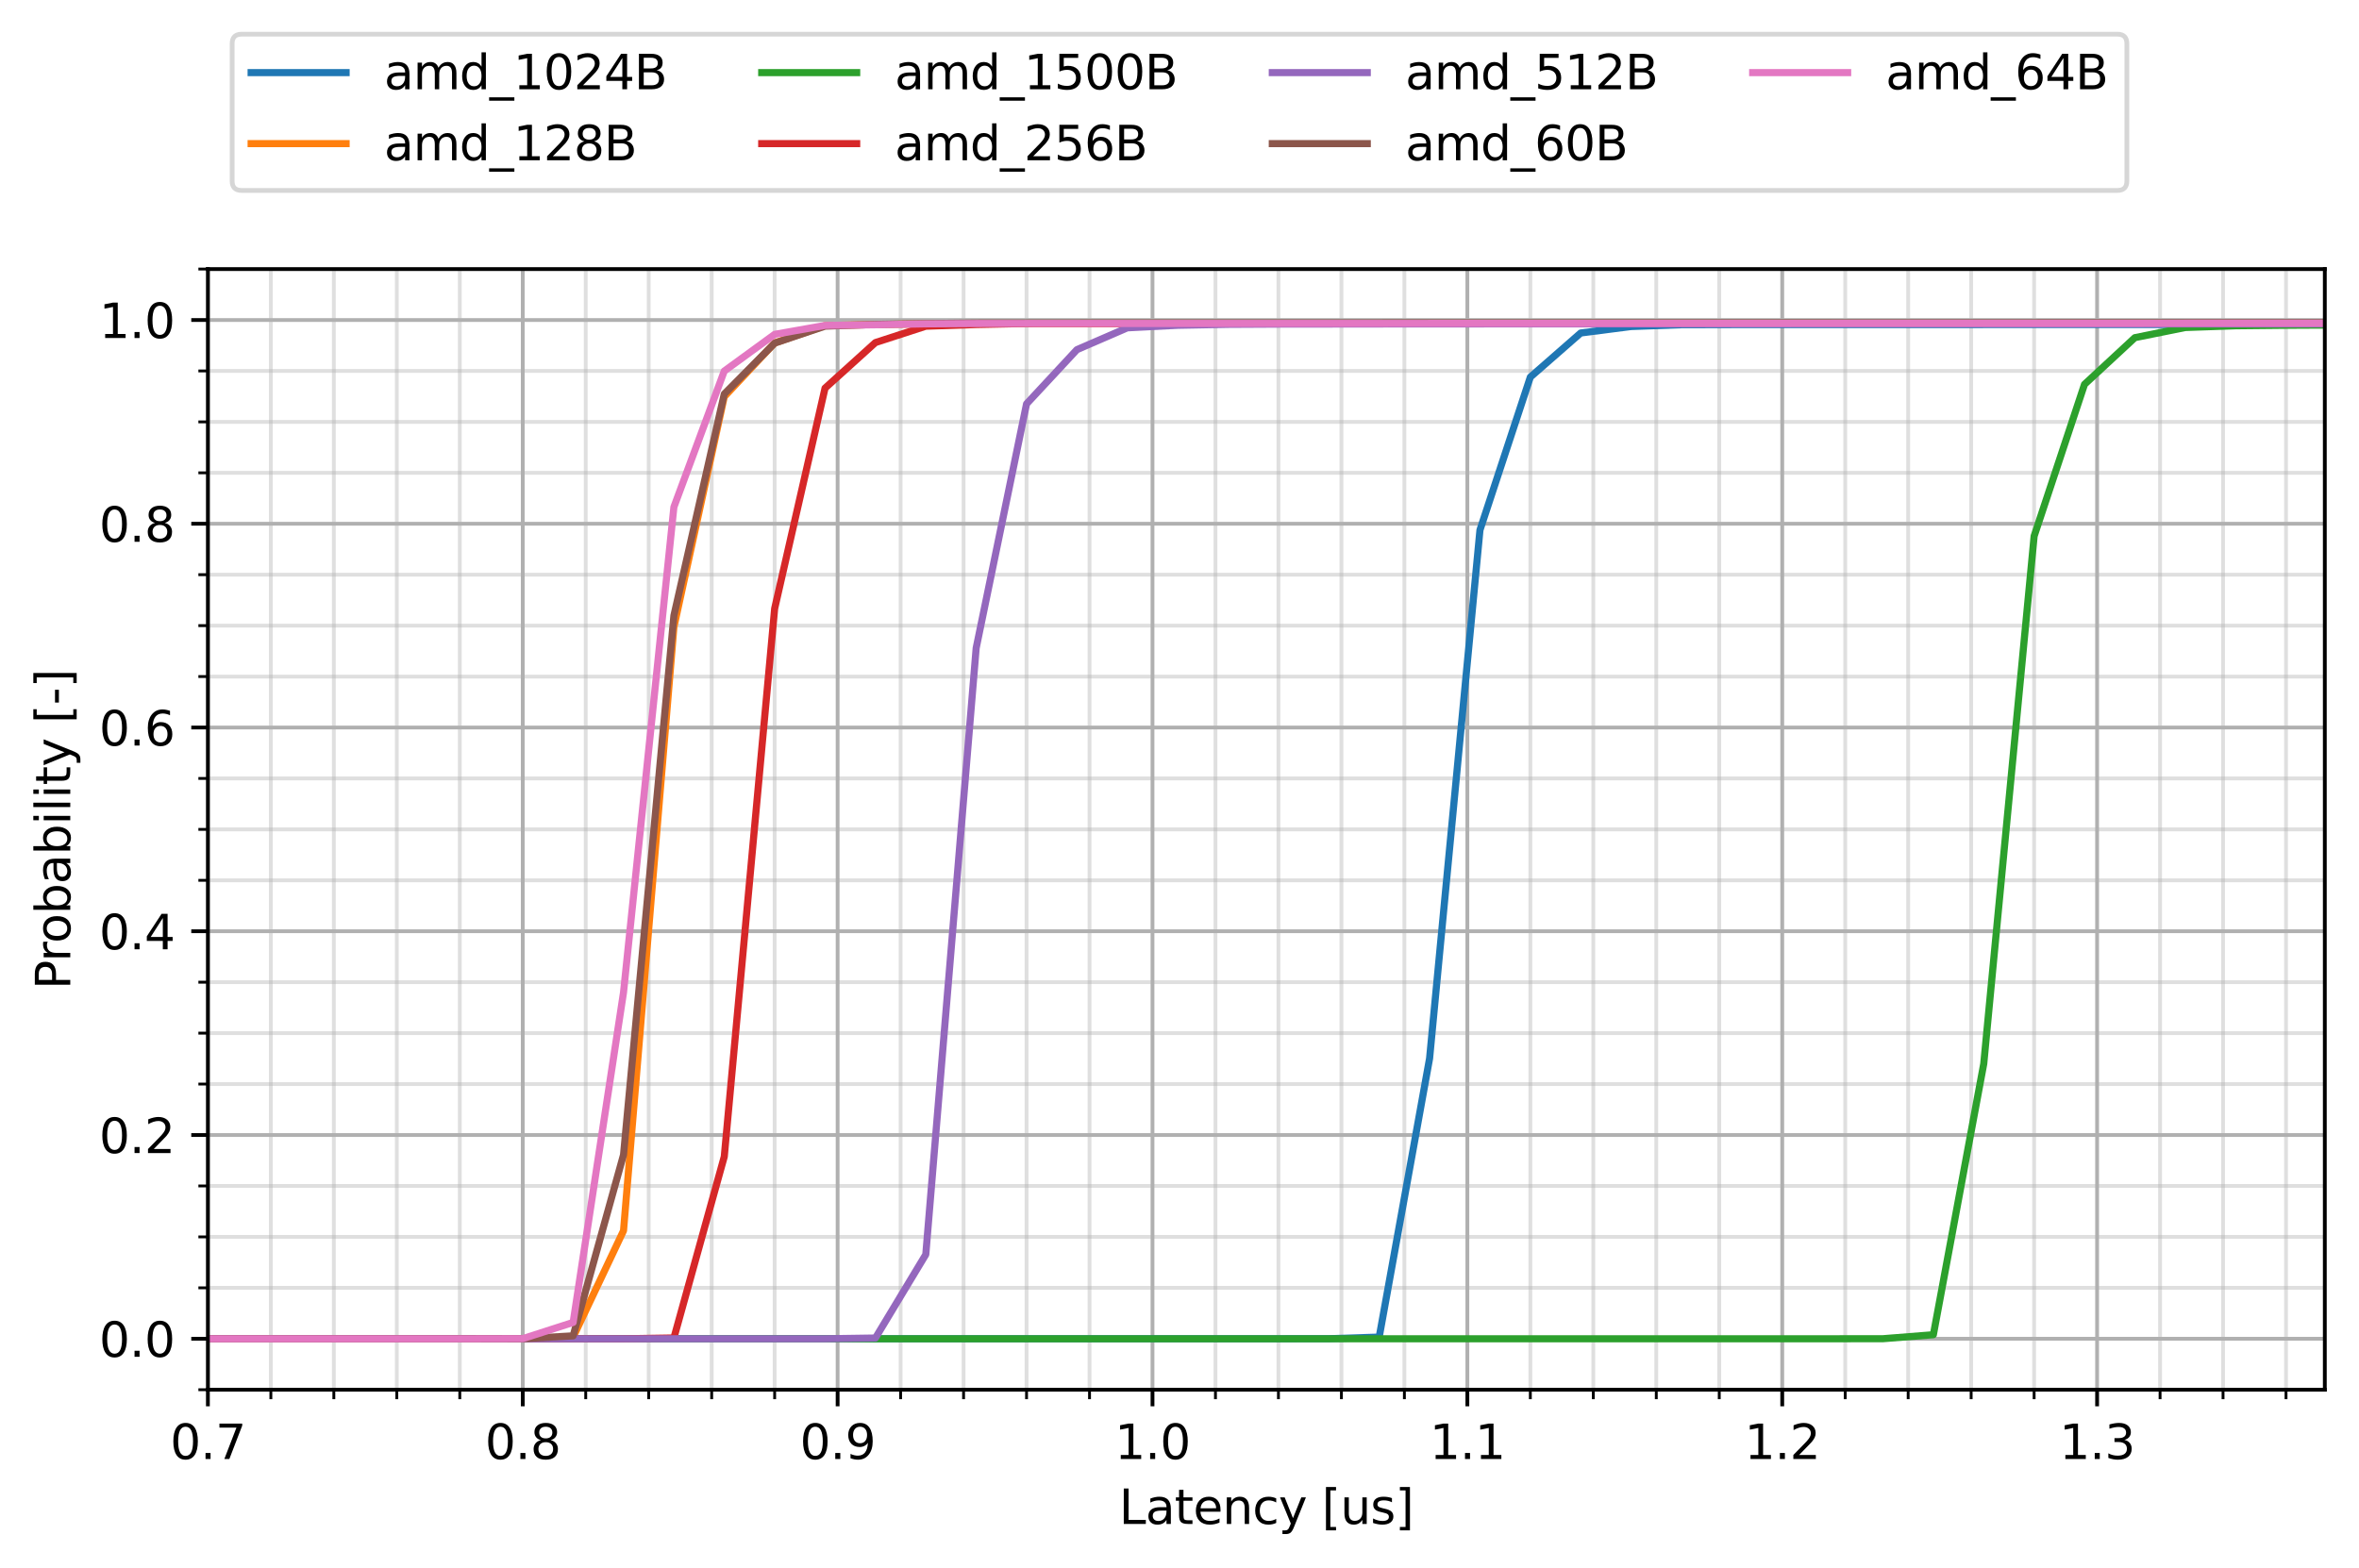 <?xml version="1.0" encoding="utf-8" standalone="no"?>
<!DOCTYPE svg PUBLIC "-//W3C//DTD SVG 1.1//EN"
  "http://www.w3.org/Graphics/SVG/1.1/DTD/svg11.dtd">
<svg xmlns:xlink="http://www.w3.org/1999/xlink" width="496.8pt" height="330.272pt" viewBox="0 0 496.8 330.272" xmlns="http://www.w3.org/2000/svg" version="1.1">
 <defs>
  <style type="text/css">*{stroke-linejoin: round; stroke-linecap: butt}</style>
 </defs>
 <g id="figure_1">
  <g id="patch_1">
   <path d="M 0 330.272 
L 496.8 330.272 
L 496.8 0 
L 0 0 
z
" style="fill: #ffffff"/>
  </g>
  <g id="axes_1">
   <g id="patch_2">
    <path d="M 43.781 292.716 
L 489.6 292.716 
L 489.6 56.672 
L 43.781 56.672 
z
" style="fill: #ffffff"/>
   </g>
   <g id="matplotlib.axis_1">
    <g id="xtick_1">
     <g id="line2d_1">
      <path d="M 43.781 292.716 
L 43.781 56.672 
" clip-path="url(#pb325f7b99d)" style="fill: none; stroke: #b0b0b0; stroke-width: 0.8; stroke-linecap: square"/>
     </g>
     <g id="line2d_2">
      <defs>
       <path id="m9c302209c0" d="M 0 0 
L 0 3.5 
" style="stroke: #000000; stroke-width: 0.8"/>
      </defs>
      <g>
       <use xlink:href="#m9c302209c0" x="43.781" y="292.716" style="stroke: #000000; stroke-width: 0.8"/>
      </g>
     </g>
     <g id="text_1">
      <!-- 0.7 -->
      <g transform="translate(35.83 307.315) scale(0.1 -0.1)">
       <defs>
        <path id="DejaVuSans-30" d="M 2034 4250 
Q 1547 4250 1301 3770 
Q 1056 3291 1056 2328 
Q 1056 1369 1301 889 
Q 1547 409 2034 409 
Q 2525 409 2770 889 
Q 3016 1369 3016 2328 
Q 3016 3291 2770 3770 
Q 2525 4250 2034 4250 
z
M 2034 4750 
Q 2819 4750 3233 4129 
Q 3647 3509 3647 2328 
Q 3647 1150 3233 529 
Q 2819 -91 2034 -91 
Q 1250 -91 836 529 
Q 422 1150 422 2328 
Q 422 3509 836 4129 
Q 1250 4750 2034 4750 
z
" transform="scale(0.016)"/>
        <path id="DejaVuSans-2e" d="M 684 794 
L 1344 794 
L 1344 0 
L 684 0 
L 684 794 
z
" transform="scale(0.016)"/>
        <path id="DejaVuSans-37" d="M 525 4666 
L 3525 4666 
L 3525 4397 
L 1831 0 
L 1172 0 
L 2766 4134 
L 525 4134 
L 525 4666 
z
" transform="scale(0.016)"/>
       </defs>
       <use xlink:href="#DejaVuSans-30"/>
       <use xlink:href="#DejaVuSans-2e" transform="translate(63.623 0)"/>
       <use xlink:href="#DejaVuSans-37" transform="translate(95.41 0)"/>
      </g>
     </g>
    </g>
    <g id="xtick_2">
     <g id="line2d_3">
      <path d="M 110.092 292.716 
L 110.092 56.672 
" clip-path="url(#pb325f7b99d)" style="fill: none; stroke: #b0b0b0; stroke-width: 0.8; stroke-linecap: square"/>
     </g>
     <g id="line2d_4">
      <g>
       <use xlink:href="#m9c302209c0" x="110.092" y="292.716" style="stroke: #000000; stroke-width: 0.8"/>
      </g>
     </g>
     <g id="text_2">
      <!-- 0.8 -->
      <g transform="translate(102.14 307.315) scale(0.1 -0.1)">
       <defs>
        <path id="DejaVuSans-38" d="M 2034 2216 
Q 1584 2216 1326 1975 
Q 1069 1734 1069 1313 
Q 1069 891 1326 650 
Q 1584 409 2034 409 
Q 2484 409 2743 651 
Q 3003 894 3003 1313 
Q 3003 1734 2745 1975 
Q 2488 2216 2034 2216 
z
M 1403 2484 
Q 997 2584 770 2862 
Q 544 3141 544 3541 
Q 544 4100 942 4425 
Q 1341 4750 2034 4750 
Q 2731 4750 3128 4425 
Q 3525 4100 3525 3541 
Q 3525 3141 3298 2862 
Q 3072 2584 2669 2484 
Q 3125 2378 3379 2068 
Q 3634 1759 3634 1313 
Q 3634 634 3220 271 
Q 2806 -91 2034 -91 
Q 1263 -91 848 271 
Q 434 634 434 1313 
Q 434 1759 690 2068 
Q 947 2378 1403 2484 
z
M 1172 3481 
Q 1172 3119 1398 2916 
Q 1625 2713 2034 2713 
Q 2441 2713 2670 2916 
Q 2900 3119 2900 3481 
Q 2900 3844 2670 4047 
Q 2441 4250 2034 4250 
Q 1625 4250 1398 4047 
Q 1172 3844 1172 3481 
z
" transform="scale(0.016)"/>
       </defs>
       <use xlink:href="#DejaVuSans-30"/>
       <use xlink:href="#DejaVuSans-2e" transform="translate(63.623 0)"/>
       <use xlink:href="#DejaVuSans-38" transform="translate(95.41 0)"/>
      </g>
     </g>
    </g>
    <g id="xtick_3">
     <g id="line2d_5">
      <path d="M 176.402 292.716 
L 176.402 56.672 
" clip-path="url(#pb325f7b99d)" style="fill: none; stroke: #b0b0b0; stroke-width: 0.8; stroke-linecap: square"/>
     </g>
     <g id="line2d_6">
      <g>
       <use xlink:href="#m9c302209c0" x="176.402" y="292.716" style="stroke: #000000; stroke-width: 0.8"/>
      </g>
     </g>
     <g id="text_3">
      <!-- 0.9 -->
      <g transform="translate(168.451 307.315) scale(0.1 -0.1)">
       <defs>
        <path id="DejaVuSans-39" d="M 703 97 
L 703 672 
Q 941 559 1184 500 
Q 1428 441 1663 441 
Q 2288 441 2617 861 
Q 2947 1281 2994 2138 
Q 2813 1869 2534 1725 
Q 2256 1581 1919 1581 
Q 1219 1581 811 2004 
Q 403 2428 403 3163 
Q 403 3881 828 4315 
Q 1253 4750 1959 4750 
Q 2769 4750 3195 4129 
Q 3622 3509 3622 2328 
Q 3622 1225 3098 567 
Q 2575 -91 1691 -91 
Q 1453 -91 1209 -44 
Q 966 3 703 97 
z
M 1959 2075 
Q 2384 2075 2632 2365 
Q 2881 2656 2881 3163 
Q 2881 3666 2632 3958 
Q 2384 4250 1959 4250 
Q 1534 4250 1286 3958 
Q 1038 3666 1038 3163 
Q 1038 2656 1286 2365 
Q 1534 2075 1959 2075 
z
" transform="scale(0.016)"/>
       </defs>
       <use xlink:href="#DejaVuSans-30"/>
       <use xlink:href="#DejaVuSans-2e" transform="translate(63.623 0)"/>
       <use xlink:href="#DejaVuSans-39" transform="translate(95.41 0)"/>
      </g>
     </g>
    </g>
    <g id="xtick_4">
     <g id="line2d_7">
      <path d="M 242.713 292.716 
L 242.713 56.672 
" clip-path="url(#pb325f7b99d)" style="fill: none; stroke: #b0b0b0; stroke-width: 0.8; stroke-linecap: square"/>
     </g>
     <g id="line2d_8">
      <g>
       <use xlink:href="#m9c302209c0" x="242.713" y="292.716" style="stroke: #000000; stroke-width: 0.8"/>
      </g>
     </g>
     <g id="text_4">
      <!-- 1.0 -->
      <g transform="translate(234.761 307.315) scale(0.1 -0.1)">
       <defs>
        <path id="DejaVuSans-31" d="M 794 531 
L 1825 531 
L 1825 4091 
L 703 3866 
L 703 4441 
L 1819 4666 
L 2450 4666 
L 2450 531 
L 3481 531 
L 3481 0 
L 794 0 
L 794 531 
z
" transform="scale(0.016)"/>
       </defs>
       <use xlink:href="#DejaVuSans-31"/>
       <use xlink:href="#DejaVuSans-2e" transform="translate(63.623 0)"/>
       <use xlink:href="#DejaVuSans-30" transform="translate(95.41 0)"/>
      </g>
     </g>
    </g>
    <g id="xtick_5">
     <g id="line2d_9">
      <path d="M 309.023 292.716 
L 309.023 56.672 
" clip-path="url(#pb325f7b99d)" style="fill: none; stroke: #b0b0b0; stroke-width: 0.8; stroke-linecap: square"/>
     </g>
     <g id="line2d_10">
      <g>
       <use xlink:href="#m9c302209c0" x="309.023" y="292.716" style="stroke: #000000; stroke-width: 0.8"/>
      </g>
     </g>
     <g id="text_5">
      <!-- 1.1 -->
      <g transform="translate(301.072 307.315) scale(0.1 -0.1)">
       <use xlink:href="#DejaVuSans-31"/>
       <use xlink:href="#DejaVuSans-2e" transform="translate(63.623 0)"/>
       <use xlink:href="#DejaVuSans-31" transform="translate(95.41 0)"/>
      </g>
     </g>
    </g>
    <g id="xtick_6">
     <g id="line2d_11">
      <path d="M 375.334 292.716 
L 375.334 56.672 
" clip-path="url(#pb325f7b99d)" style="fill: none; stroke: #b0b0b0; stroke-width: 0.8; stroke-linecap: square"/>
     </g>
     <g id="line2d_12">
      <g>
       <use xlink:href="#m9c302209c0" x="375.334" y="292.716" style="stroke: #000000; stroke-width: 0.8"/>
      </g>
     </g>
     <g id="text_6">
      <!-- 1.2 -->
      <g transform="translate(367.382 307.315) scale(0.1 -0.1)">
       <defs>
        <path id="DejaVuSans-32" d="M 1228 531 
L 3431 531 
L 3431 0 
L 469 0 
L 469 531 
Q 828 903 1448 1529 
Q 2069 2156 2228 2338 
Q 2531 2678 2651 2914 
Q 2772 3150 2772 3378 
Q 2772 3750 2511 3984 
Q 2250 4219 1831 4219 
Q 1534 4219 1204 4116 
Q 875 4013 500 3803 
L 500 4441 
Q 881 4594 1212 4672 
Q 1544 4750 1819 4750 
Q 2544 4750 2975 4387 
Q 3406 4025 3406 3419 
Q 3406 3131 3298 2873 
Q 3191 2616 2906 2266 
Q 2828 2175 2409 1742 
Q 1991 1309 1228 531 
z
" transform="scale(0.016)"/>
       </defs>
       <use xlink:href="#DejaVuSans-31"/>
       <use xlink:href="#DejaVuSans-2e" transform="translate(63.623 0)"/>
       <use xlink:href="#DejaVuSans-32" transform="translate(95.41 0)"/>
      </g>
     </g>
    </g>
    <g id="xtick_7">
     <g id="line2d_13">
      <path d="M 441.644 292.716 
L 441.644 56.672 
" clip-path="url(#pb325f7b99d)" style="fill: none; stroke: #b0b0b0; stroke-width: 0.8; stroke-linecap: square"/>
     </g>
     <g id="line2d_14">
      <g>
       <use xlink:href="#m9c302209c0" x="441.644" y="292.716" style="stroke: #000000; stroke-width: 0.8"/>
      </g>
     </g>
     <g id="text_7">
      <!-- 1.3 -->
      <g transform="translate(433.693 307.315) scale(0.1 -0.1)">
       <defs>
        <path id="DejaVuSans-33" d="M 2597 2516 
Q 3050 2419 3304 2112 
Q 3559 1806 3559 1356 
Q 3559 666 3084 287 
Q 2609 -91 1734 -91 
Q 1441 -91 1130 -33 
Q 819 25 488 141 
L 488 750 
Q 750 597 1062 519 
Q 1375 441 1716 441 
Q 2309 441 2620 675 
Q 2931 909 2931 1356 
Q 2931 1769 2642 2001 
Q 2353 2234 1838 2234 
L 1294 2234 
L 1294 2753 
L 1863 2753 
Q 2328 2753 2575 2939 
Q 2822 3125 2822 3475 
Q 2822 3834 2567 4026 
Q 2313 4219 1838 4219 
Q 1578 4219 1281 4162 
Q 984 4106 628 3988 
L 628 4550 
Q 988 4650 1302 4700 
Q 1616 4750 1894 4750 
Q 2613 4750 3031 4423 
Q 3450 4097 3450 3541 
Q 3450 3153 3228 2886 
Q 3006 2619 2597 2516 
z
" transform="scale(0.016)"/>
       </defs>
       <use xlink:href="#DejaVuSans-31"/>
       <use xlink:href="#DejaVuSans-2e" transform="translate(63.623 0)"/>
       <use xlink:href="#DejaVuSans-33" transform="translate(95.41 0)"/>
      </g>
     </g>
    </g>
    <g id="xtick_8">
     <g id="line2d_15">
      <path d="M 57.043 292.716 
L 57.043 56.672 
" clip-path="url(#pb325f7b99d)" style="fill: none; stroke: #b0b0b0; stroke-opacity: 0.4; stroke-width: 0.8; stroke-linecap: square"/>
     </g>
     <g id="line2d_16">
      <defs>
       <path id="mc98fe717d8" d="M 0 0 
L 0 2 
" style="stroke: #000000; stroke-width: 0.6"/>
      </defs>
      <g>
       <use xlink:href="#mc98fe717d8" x="57.043" y="292.716" style="stroke: #000000; stroke-width: 0.6"/>
      </g>
     </g>
    </g>
    <g id="xtick_9">
     <g id="line2d_17">
      <path d="M 70.305 292.716 
L 70.305 56.672 
" clip-path="url(#pb325f7b99d)" style="fill: none; stroke: #b0b0b0; stroke-opacity: 0.4; stroke-width: 0.8; stroke-linecap: square"/>
     </g>
     <g id="line2d_18">
      <g>
       <use xlink:href="#mc98fe717d8" x="70.305" y="292.716" style="stroke: #000000; stroke-width: 0.6"/>
      </g>
     </g>
    </g>
    <g id="xtick_10">
     <g id="line2d_19">
      <path d="M 83.568 292.716 
L 83.568 56.672 
" clip-path="url(#pb325f7b99d)" style="fill: none; stroke: #b0b0b0; stroke-opacity: 0.4; stroke-width: 0.8; stroke-linecap: square"/>
     </g>
     <g id="line2d_20">
      <g>
       <use xlink:href="#mc98fe717d8" x="83.568" y="292.716" style="stroke: #000000; stroke-width: 0.6"/>
      </g>
     </g>
    </g>
    <g id="xtick_11">
     <g id="line2d_21">
      <path d="M 96.83 292.716 
L 96.83 56.672 
" clip-path="url(#pb325f7b99d)" style="fill: none; stroke: #b0b0b0; stroke-opacity: 0.4; stroke-width: 0.8; stroke-linecap: square"/>
     </g>
     <g id="line2d_22">
      <g>
       <use xlink:href="#mc98fe717d8" x="96.83" y="292.716" style="stroke: #000000; stroke-width: 0.6"/>
      </g>
     </g>
    </g>
    <g id="xtick_12">
     <g id="line2d_23">
      <path d="M 123.354 292.716 
L 123.354 56.672 
" clip-path="url(#pb325f7b99d)" style="fill: none; stroke: #b0b0b0; stroke-opacity: 0.4; stroke-width: 0.8; stroke-linecap: square"/>
     </g>
     <g id="line2d_24">
      <g>
       <use xlink:href="#mc98fe717d8" x="123.354" y="292.716" style="stroke: #000000; stroke-width: 0.6"/>
      </g>
     </g>
    </g>
    <g id="xtick_13">
     <g id="line2d_25">
      <path d="M 136.616 292.716 
L 136.616 56.672 
" clip-path="url(#pb325f7b99d)" style="fill: none; stroke: #b0b0b0; stroke-opacity: 0.4; stroke-width: 0.8; stroke-linecap: square"/>
     </g>
     <g id="line2d_26">
      <g>
       <use xlink:href="#mc98fe717d8" x="136.616" y="292.716" style="stroke: #000000; stroke-width: 0.6"/>
      </g>
     </g>
    </g>
    <g id="xtick_14">
     <g id="line2d_27">
      <path d="M 149.878 292.716 
L 149.878 56.672 
" clip-path="url(#pb325f7b99d)" style="fill: none; stroke: #b0b0b0; stroke-opacity: 0.4; stroke-width: 0.8; stroke-linecap: square"/>
     </g>
     <g id="line2d_28">
      <g>
       <use xlink:href="#mc98fe717d8" x="149.878" y="292.716" style="stroke: #000000; stroke-width: 0.6"/>
      </g>
     </g>
    </g>
    <g id="xtick_15">
     <g id="line2d_29">
      <path d="M 163.14 292.716 
L 163.14 56.672 
" clip-path="url(#pb325f7b99d)" style="fill: none; stroke: #b0b0b0; stroke-opacity: 0.4; stroke-width: 0.8; stroke-linecap: square"/>
     </g>
     <g id="line2d_30">
      <g>
       <use xlink:href="#mc98fe717d8" x="163.14" y="292.716" style="stroke: #000000; stroke-width: 0.6"/>
      </g>
     </g>
    </g>
    <g id="xtick_16">
     <g id="line2d_31">
      <path d="M 189.664 292.716 
L 189.664 56.672 
" clip-path="url(#pb325f7b99d)" style="fill: none; stroke: #b0b0b0; stroke-opacity: 0.4; stroke-width: 0.8; stroke-linecap: square"/>
     </g>
     <g id="line2d_32">
      <g>
       <use xlink:href="#mc98fe717d8" x="189.664" y="292.716" style="stroke: #000000; stroke-width: 0.6"/>
      </g>
     </g>
    </g>
    <g id="xtick_17">
     <g id="line2d_33">
      <path d="M 202.926 292.716 
L 202.926 56.672 
" clip-path="url(#pb325f7b99d)" style="fill: none; stroke: #b0b0b0; stroke-opacity: 0.4; stroke-width: 0.8; stroke-linecap: square"/>
     </g>
     <g id="line2d_34">
      <g>
       <use xlink:href="#mc98fe717d8" x="202.926" y="292.716" style="stroke: #000000; stroke-width: 0.6"/>
      </g>
     </g>
    </g>
    <g id="xtick_18">
     <g id="line2d_35">
      <path d="M 216.189 292.716 
L 216.189 56.672 
" clip-path="url(#pb325f7b99d)" style="fill: none; stroke: #b0b0b0; stroke-opacity: 0.4; stroke-width: 0.8; stroke-linecap: square"/>
     </g>
     <g id="line2d_36">
      <g>
       <use xlink:href="#mc98fe717d8" x="216.189" y="292.716" style="stroke: #000000; stroke-width: 0.6"/>
      </g>
     </g>
    </g>
    <g id="xtick_19">
     <g id="line2d_37">
      <path d="M 229.451 292.716 
L 229.451 56.672 
" clip-path="url(#pb325f7b99d)" style="fill: none; stroke: #b0b0b0; stroke-opacity: 0.4; stroke-width: 0.8; stroke-linecap: square"/>
     </g>
     <g id="line2d_38">
      <g>
       <use xlink:href="#mc98fe717d8" x="229.451" y="292.716" style="stroke: #000000; stroke-width: 0.6"/>
      </g>
     </g>
    </g>
    <g id="xtick_20">
     <g id="line2d_39">
      <path d="M 255.975 292.716 
L 255.975 56.672 
" clip-path="url(#pb325f7b99d)" style="fill: none; stroke: #b0b0b0; stroke-opacity: 0.4; stroke-width: 0.8; stroke-linecap: square"/>
     </g>
     <g id="line2d_40">
      <g>
       <use xlink:href="#mc98fe717d8" x="255.975" y="292.716" style="stroke: #000000; stroke-width: 0.6"/>
      </g>
     </g>
    </g>
    <g id="xtick_21">
     <g id="line2d_41">
      <path d="M 269.237 292.716 
L 269.237 56.672 
" clip-path="url(#pb325f7b99d)" style="fill: none; stroke: #b0b0b0; stroke-opacity: 0.4; stroke-width: 0.8; stroke-linecap: square"/>
     </g>
     <g id="line2d_42">
      <g>
       <use xlink:href="#mc98fe717d8" x="269.237" y="292.716" style="stroke: #000000; stroke-width: 0.6"/>
      </g>
     </g>
    </g>
    <g id="xtick_22">
     <g id="line2d_43">
      <path d="M 282.499 292.716 
L 282.499 56.672 
" clip-path="url(#pb325f7b99d)" style="fill: none; stroke: #b0b0b0; stroke-opacity: 0.4; stroke-width: 0.8; stroke-linecap: square"/>
     </g>
     <g id="line2d_44">
      <g>
       <use xlink:href="#mc98fe717d8" x="282.499" y="292.716" style="stroke: #000000; stroke-width: 0.6"/>
      </g>
     </g>
    </g>
    <g id="xtick_23">
     <g id="line2d_45">
      <path d="M 295.761 292.716 
L 295.761 56.672 
" clip-path="url(#pb325f7b99d)" style="fill: none; stroke: #b0b0b0; stroke-opacity: 0.4; stroke-width: 0.8; stroke-linecap: square"/>
     </g>
     <g id="line2d_46">
      <g>
       <use xlink:href="#mc98fe717d8" x="295.761" y="292.716" style="stroke: #000000; stroke-width: 0.6"/>
      </g>
     </g>
    </g>
    <g id="xtick_24">
     <g id="line2d_47">
      <path d="M 322.285 292.716 
L 322.285 56.672 
" clip-path="url(#pb325f7b99d)" style="fill: none; stroke: #b0b0b0; stroke-opacity: 0.4; stroke-width: 0.8; stroke-linecap: square"/>
     </g>
     <g id="line2d_48">
      <g>
       <use xlink:href="#mc98fe717d8" x="322.285" y="292.716" style="stroke: #000000; stroke-width: 0.6"/>
      </g>
     </g>
    </g>
    <g id="xtick_25">
     <g id="line2d_49">
      <path d="M 335.547 292.716 
L 335.547 56.672 
" clip-path="url(#pb325f7b99d)" style="fill: none; stroke: #b0b0b0; stroke-opacity: 0.4; stroke-width: 0.8; stroke-linecap: square"/>
     </g>
     <g id="line2d_50">
      <g>
       <use xlink:href="#mc98fe717d8" x="335.547" y="292.716" style="stroke: #000000; stroke-width: 0.6"/>
      </g>
     </g>
    </g>
    <g id="xtick_26">
     <g id="line2d_51">
      <path d="M 348.81 292.716 
L 348.81 56.672 
" clip-path="url(#pb325f7b99d)" style="fill: none; stroke: #b0b0b0; stroke-opacity: 0.4; stroke-width: 0.8; stroke-linecap: square"/>
     </g>
     <g id="line2d_52">
      <g>
       <use xlink:href="#mc98fe717d8" x="348.81" y="292.716" style="stroke: #000000; stroke-width: 0.6"/>
      </g>
     </g>
    </g>
    <g id="xtick_27">
     <g id="line2d_53">
      <path d="M 362.072 292.716 
L 362.072 56.672 
" clip-path="url(#pb325f7b99d)" style="fill: none; stroke: #b0b0b0; stroke-opacity: 0.4; stroke-width: 0.8; stroke-linecap: square"/>
     </g>
     <g id="line2d_54">
      <g>
       <use xlink:href="#mc98fe717d8" x="362.072" y="292.716" style="stroke: #000000; stroke-width: 0.6"/>
      </g>
     </g>
    </g>
    <g id="xtick_28">
     <g id="line2d_55">
      <path d="M 388.596 292.716 
L 388.596 56.672 
" clip-path="url(#pb325f7b99d)" style="fill: none; stroke: #b0b0b0; stroke-opacity: 0.4; stroke-width: 0.8; stroke-linecap: square"/>
     </g>
     <g id="line2d_56">
      <g>
       <use xlink:href="#mc98fe717d8" x="388.596" y="292.716" style="stroke: #000000; stroke-width: 0.6"/>
      </g>
     </g>
    </g>
    <g id="xtick_29">
     <g id="line2d_57">
      <path d="M 401.858 292.716 
L 401.858 56.672 
" clip-path="url(#pb325f7b99d)" style="fill: none; stroke: #b0b0b0; stroke-opacity: 0.4; stroke-width: 0.8; stroke-linecap: square"/>
     </g>
     <g id="line2d_58">
      <g>
       <use xlink:href="#mc98fe717d8" x="401.858" y="292.716" style="stroke: #000000; stroke-width: 0.6"/>
      </g>
     </g>
    </g>
    <g id="xtick_30">
     <g id="line2d_59">
      <path d="M 415.12 292.716 
L 415.12 56.672 
" clip-path="url(#pb325f7b99d)" style="fill: none; stroke: #b0b0b0; stroke-opacity: 0.4; stroke-width: 0.8; stroke-linecap: square"/>
     </g>
     <g id="line2d_60">
      <g>
       <use xlink:href="#mc98fe717d8" x="415.12" y="292.716" style="stroke: #000000; stroke-width: 0.6"/>
      </g>
     </g>
    </g>
    <g id="xtick_31">
     <g id="line2d_61">
      <path d="M 428.382 292.716 
L 428.382 56.672 
" clip-path="url(#pb325f7b99d)" style="fill: none; stroke: #b0b0b0; stroke-opacity: 0.4; stroke-width: 0.8; stroke-linecap: square"/>
     </g>
     <g id="line2d_62">
      <g>
       <use xlink:href="#mc98fe717d8" x="428.382" y="292.716" style="stroke: #000000; stroke-width: 0.6"/>
      </g>
     </g>
    </g>
    <g id="xtick_32">
     <g id="line2d_63">
      <path d="M 454.906 292.716 
L 454.906 56.672 
" clip-path="url(#pb325f7b99d)" style="fill: none; stroke: #b0b0b0; stroke-opacity: 0.4; stroke-width: 0.8; stroke-linecap: square"/>
     </g>
     <g id="line2d_64">
      <g>
       <use xlink:href="#mc98fe717d8" x="454.906" y="292.716" style="stroke: #000000; stroke-width: 0.6"/>
      </g>
     </g>
    </g>
    <g id="xtick_33">
     <g id="line2d_65">
      <path d="M 468.168 292.716 
L 468.168 56.672 
" clip-path="url(#pb325f7b99d)" style="fill: none; stroke: #b0b0b0; stroke-opacity: 0.4; stroke-width: 0.8; stroke-linecap: square"/>
     </g>
     <g id="line2d_66">
      <g>
       <use xlink:href="#mc98fe717d8" x="468.168" y="292.716" style="stroke: #000000; stroke-width: 0.6"/>
      </g>
     </g>
    </g>
    <g id="xtick_34">
     <g id="line2d_67">
      <path d="M 481.431 292.716 
L 481.431 56.672 
" clip-path="url(#pb325f7b99d)" style="fill: none; stroke: #b0b0b0; stroke-opacity: 0.4; stroke-width: 0.8; stroke-linecap: square"/>
     </g>
     <g id="line2d_68">
      <g>
       <use xlink:href="#mc98fe717d8" x="481.431" y="292.716" style="stroke: #000000; stroke-width: 0.6"/>
      </g>
     </g>
    </g>
    <g id="text_8">
     <!-- Latency [us] -->
     <g transform="translate(235.662 320.993) scale(0.1 -0.1)">
      <defs>
       <path id="DejaVuSans-4c" d="M 628 4666 
L 1259 4666 
L 1259 531 
L 3531 531 
L 3531 0 
L 628 0 
L 628 4666 
z
" transform="scale(0.016)"/>
       <path id="DejaVuSans-61" d="M 2194 1759 
Q 1497 1759 1228 1600 
Q 959 1441 959 1056 
Q 959 750 1161 570 
Q 1363 391 1709 391 
Q 2188 391 2477 730 
Q 2766 1069 2766 1631 
L 2766 1759 
L 2194 1759 
z
M 3341 1997 
L 3341 0 
L 2766 0 
L 2766 531 
Q 2569 213 2275 61 
Q 1981 -91 1556 -91 
Q 1019 -91 701 211 
Q 384 513 384 1019 
Q 384 1609 779 1909 
Q 1175 2209 1959 2209 
L 2766 2209 
L 2766 2266 
Q 2766 2663 2505 2880 
Q 2244 3097 1772 3097 
Q 1472 3097 1187 3025 
Q 903 2953 641 2809 
L 641 3341 
Q 956 3463 1253 3523 
Q 1550 3584 1831 3584 
Q 2591 3584 2966 3190 
Q 3341 2797 3341 1997 
z
" transform="scale(0.016)"/>
       <path id="DejaVuSans-74" d="M 1172 4494 
L 1172 3500 
L 2356 3500 
L 2356 3053 
L 1172 3053 
L 1172 1153 
Q 1172 725 1289 603 
Q 1406 481 1766 481 
L 2356 481 
L 2356 0 
L 1766 0 
Q 1100 0 847 248 
Q 594 497 594 1153 
L 594 3053 
L 172 3053 
L 172 3500 
L 594 3500 
L 594 4494 
L 1172 4494 
z
" transform="scale(0.016)"/>
       <path id="DejaVuSans-65" d="M 3597 1894 
L 3597 1613 
L 953 1613 
Q 991 1019 1311 708 
Q 1631 397 2203 397 
Q 2534 397 2845 478 
Q 3156 559 3463 722 
L 3463 178 
Q 3153 47 2828 -22 
Q 2503 -91 2169 -91 
Q 1331 -91 842 396 
Q 353 884 353 1716 
Q 353 2575 817 3079 
Q 1281 3584 2069 3584 
Q 2775 3584 3186 3129 
Q 3597 2675 3597 1894 
z
M 3022 2063 
Q 3016 2534 2758 2815 
Q 2500 3097 2075 3097 
Q 1594 3097 1305 2825 
Q 1016 2553 972 2059 
L 3022 2063 
z
" transform="scale(0.016)"/>
       <path id="DejaVuSans-6e" d="M 3513 2113 
L 3513 0 
L 2938 0 
L 2938 2094 
Q 2938 2591 2744 2837 
Q 2550 3084 2163 3084 
Q 1697 3084 1428 2787 
Q 1159 2491 1159 1978 
L 1159 0 
L 581 0 
L 581 3500 
L 1159 3500 
L 1159 2956 
Q 1366 3272 1645 3428 
Q 1925 3584 2291 3584 
Q 2894 3584 3203 3211 
Q 3513 2838 3513 2113 
z
" transform="scale(0.016)"/>
       <path id="DejaVuSans-63" d="M 3122 3366 
L 3122 2828 
Q 2878 2963 2633 3030 
Q 2388 3097 2138 3097 
Q 1578 3097 1268 2742 
Q 959 2388 959 1747 
Q 959 1106 1268 751 
Q 1578 397 2138 397 
Q 2388 397 2633 464 
Q 2878 531 3122 666 
L 3122 134 
Q 2881 22 2623 -34 
Q 2366 -91 2075 -91 
Q 1284 -91 818 406 
Q 353 903 353 1747 
Q 353 2603 823 3093 
Q 1294 3584 2113 3584 
Q 2378 3584 2631 3529 
Q 2884 3475 3122 3366 
z
" transform="scale(0.016)"/>
       <path id="DejaVuSans-79" d="M 2059 -325 
Q 1816 -950 1584 -1140 
Q 1353 -1331 966 -1331 
L 506 -1331 
L 506 -850 
L 844 -850 
Q 1081 -850 1212 -737 
Q 1344 -625 1503 -206 
L 1606 56 
L 191 3500 
L 800 3500 
L 1894 763 
L 2988 3500 
L 3597 3500 
L 2059 -325 
z
" transform="scale(0.016)"/>
       <path id="DejaVuSans-20" transform="scale(0.016)"/>
       <path id="DejaVuSans-5b" d="M 550 4863 
L 1875 4863 
L 1875 4416 
L 1125 4416 
L 1125 -397 
L 1875 -397 
L 1875 -844 
L 550 -844 
L 550 4863 
z
" transform="scale(0.016)"/>
       <path id="DejaVuSans-75" d="M 544 1381 
L 544 3500 
L 1119 3500 
L 1119 1403 
Q 1119 906 1312 657 
Q 1506 409 1894 409 
Q 2359 409 2629 706 
Q 2900 1003 2900 1516 
L 2900 3500 
L 3475 3500 
L 3475 0 
L 2900 0 
L 2900 538 
Q 2691 219 2414 64 
Q 2138 -91 1772 -91 
Q 1169 -91 856 284 
Q 544 659 544 1381 
z
M 1991 3584 
L 1991 3584 
z
" transform="scale(0.016)"/>
       <path id="DejaVuSans-73" d="M 2834 3397 
L 2834 2853 
Q 2591 2978 2328 3040 
Q 2066 3103 1784 3103 
Q 1356 3103 1142 2972 
Q 928 2841 928 2578 
Q 928 2378 1081 2264 
Q 1234 2150 1697 2047 
L 1894 2003 
Q 2506 1872 2764 1633 
Q 3022 1394 3022 966 
Q 3022 478 2636 193 
Q 2250 -91 1575 -91 
Q 1294 -91 989 -36 
Q 684 19 347 128 
L 347 722 
Q 666 556 975 473 
Q 1284 391 1588 391 
Q 1994 391 2212 530 
Q 2431 669 2431 922 
Q 2431 1156 2273 1281 
Q 2116 1406 1581 1522 
L 1381 1569 
Q 847 1681 609 1914 
Q 372 2147 372 2553 
Q 372 3047 722 3315 
Q 1072 3584 1716 3584 
Q 2034 3584 2315 3537 
Q 2597 3491 2834 3397 
z
" transform="scale(0.016)"/>
       <path id="DejaVuSans-5d" d="M 1947 4863 
L 1947 -844 
L 622 -844 
L 622 -397 
L 1369 -397 
L 1369 4416 
L 622 4416 
L 622 4863 
L 1947 4863 
z
" transform="scale(0.016)"/>
      </defs>
      <use xlink:href="#DejaVuSans-4c"/>
      <use xlink:href="#DejaVuSans-61" transform="translate(55.713 0)"/>
      <use xlink:href="#DejaVuSans-74" transform="translate(116.992 0)"/>
      <use xlink:href="#DejaVuSans-65" transform="translate(156.201 0)"/>
      <use xlink:href="#DejaVuSans-6e" transform="translate(217.725 0)"/>
      <use xlink:href="#DejaVuSans-63" transform="translate(281.104 0)"/>
      <use xlink:href="#DejaVuSans-79" transform="translate(336.084 0)"/>
      <use xlink:href="#DejaVuSans-20" transform="translate(395.264 0)"/>
      <use xlink:href="#DejaVuSans-5b" transform="translate(427.051 0)"/>
      <use xlink:href="#DejaVuSans-75" transform="translate(466.064 0)"/>
      <use xlink:href="#DejaVuSans-73" transform="translate(529.443 0)"/>
      <use xlink:href="#DejaVuSans-5d" transform="translate(581.543 0)"/>
     </g>
    </g>
   </g>
   <g id="matplotlib.axis_2">
    <g id="ytick_1">
     <g id="line2d_69">
      <path d="M 43.781 281.987 
L 489.6 281.987 
" clip-path="url(#pb325f7b99d)" style="fill: none; stroke: #b0b0b0; stroke-width: 0.8; stroke-linecap: square"/>
     </g>
     <g id="line2d_70">
      <defs>
       <path id="md9c56e07a4" d="M 0 0 
L -3.5 0 
" style="stroke: #000000; stroke-width: 0.8"/>
      </defs>
      <g>
       <use xlink:href="#md9c56e07a4" x="43.781" y="281.987" style="stroke: #000000; stroke-width: 0.8"/>
      </g>
     </g>
     <g id="text_9">
      <!-- 0.0 -->
      <g transform="translate(20.878 285.786) scale(0.1 -0.1)">
       <use xlink:href="#DejaVuSans-30"/>
       <use xlink:href="#DejaVuSans-2e" transform="translate(63.623 0)"/>
       <use xlink:href="#DejaVuSans-30" transform="translate(95.41 0)"/>
      </g>
     </g>
    </g>
    <g id="ytick_2">
     <g id="line2d_71">
      <path d="M 43.781 239.07 
L 489.6 239.07 
" clip-path="url(#pb325f7b99d)" style="fill: none; stroke: #b0b0b0; stroke-width: 0.8; stroke-linecap: square"/>
     </g>
     <g id="line2d_72">
      <g>
       <use xlink:href="#md9c56e07a4" x="43.781" y="239.07" style="stroke: #000000; stroke-width: 0.8"/>
      </g>
     </g>
     <g id="text_10">
      <!-- 0.2 -->
      <g transform="translate(20.878 242.869) scale(0.1 -0.1)">
       <use xlink:href="#DejaVuSans-30"/>
       <use xlink:href="#DejaVuSans-2e" transform="translate(63.623 0)"/>
       <use xlink:href="#DejaVuSans-32" transform="translate(95.41 0)"/>
      </g>
     </g>
    </g>
    <g id="ytick_3">
     <g id="line2d_73">
      <path d="M 43.781 196.153 
L 489.6 196.153 
" clip-path="url(#pb325f7b99d)" style="fill: none; stroke: #b0b0b0; stroke-width: 0.8; stroke-linecap: square"/>
     </g>
     <g id="line2d_74">
      <g>
       <use xlink:href="#md9c56e07a4" x="43.781" y="196.153" style="stroke: #000000; stroke-width: 0.8"/>
      </g>
     </g>
     <g id="text_11">
      <!-- 0.4 -->
      <g transform="translate(20.878 199.952) scale(0.1 -0.1)">
       <defs>
        <path id="DejaVuSans-34" d="M 2419 4116 
L 825 1625 
L 2419 1625 
L 2419 4116 
z
M 2253 4666 
L 3047 4666 
L 3047 1625 
L 3713 1625 
L 3713 1100 
L 3047 1100 
L 3047 0 
L 2419 0 
L 2419 1100 
L 313 1100 
L 313 1709 
L 2253 4666 
z
" transform="scale(0.016)"/>
       </defs>
       <use xlink:href="#DejaVuSans-30"/>
       <use xlink:href="#DejaVuSans-2e" transform="translate(63.623 0)"/>
       <use xlink:href="#DejaVuSans-34" transform="translate(95.41 0)"/>
      </g>
     </g>
    </g>
    <g id="ytick_4">
     <g id="line2d_75">
      <path d="M 43.781 153.236 
L 489.6 153.236 
" clip-path="url(#pb325f7b99d)" style="fill: none; stroke: #b0b0b0; stroke-width: 0.8; stroke-linecap: square"/>
     </g>
     <g id="line2d_76">
      <g>
       <use xlink:href="#md9c56e07a4" x="43.781" y="153.236" style="stroke: #000000; stroke-width: 0.8"/>
      </g>
     </g>
     <g id="text_12">
      <!-- 0.6 -->
      <g transform="translate(20.878 157.035) scale(0.1 -0.1)">
       <defs>
        <path id="DejaVuSans-36" d="M 2113 2584 
Q 1688 2584 1439 2293 
Q 1191 2003 1191 1497 
Q 1191 994 1439 701 
Q 1688 409 2113 409 
Q 2538 409 2786 701 
Q 3034 994 3034 1497 
Q 3034 2003 2786 2293 
Q 2538 2584 2113 2584 
z
M 3366 4563 
L 3366 3988 
Q 3128 4100 2886 4159 
Q 2644 4219 2406 4219 
Q 1781 4219 1451 3797 
Q 1122 3375 1075 2522 
Q 1259 2794 1537 2939 
Q 1816 3084 2150 3084 
Q 2853 3084 3261 2657 
Q 3669 2231 3669 1497 
Q 3669 778 3244 343 
Q 2819 -91 2113 -91 
Q 1303 -91 875 529 
Q 447 1150 447 2328 
Q 447 3434 972 4092 
Q 1497 4750 2381 4750 
Q 2619 4750 2861 4703 
Q 3103 4656 3366 4563 
z
" transform="scale(0.016)"/>
       </defs>
       <use xlink:href="#DejaVuSans-30"/>
       <use xlink:href="#DejaVuSans-2e" transform="translate(63.623 0)"/>
       <use xlink:href="#DejaVuSans-36" transform="translate(95.41 0)"/>
      </g>
     </g>
    </g>
    <g id="ytick_5">
     <g id="line2d_77">
      <path d="M 43.781 110.319 
L 489.6 110.319 
" clip-path="url(#pb325f7b99d)" style="fill: none; stroke: #b0b0b0; stroke-width: 0.8; stroke-linecap: square"/>
     </g>
     <g id="line2d_78">
      <g>
       <use xlink:href="#md9c56e07a4" x="43.781" y="110.319" style="stroke: #000000; stroke-width: 0.8"/>
      </g>
     </g>
     <g id="text_13">
      <!-- 0.8 -->
      <g transform="translate(20.878 114.118) scale(0.1 -0.1)">
       <use xlink:href="#DejaVuSans-30"/>
       <use xlink:href="#DejaVuSans-2e" transform="translate(63.623 0)"/>
       <use xlink:href="#DejaVuSans-38" transform="translate(95.41 0)"/>
      </g>
     </g>
    </g>
    <g id="ytick_6">
     <g id="line2d_79">
      <path d="M 43.781 67.402 
L 489.6 67.402 
" clip-path="url(#pb325f7b99d)" style="fill: none; stroke: #b0b0b0; stroke-width: 0.8; stroke-linecap: square"/>
     </g>
     <g id="line2d_80">
      <g>
       <use xlink:href="#md9c56e07a4" x="43.781" y="67.402" style="stroke: #000000; stroke-width: 0.8"/>
      </g>
     </g>
     <g id="text_14">
      <!-- 1.0 -->
      <g transform="translate(20.878 71.201) scale(0.1 -0.1)">
       <use xlink:href="#DejaVuSans-31"/>
       <use xlink:href="#DejaVuSans-2e" transform="translate(63.623 0)"/>
       <use xlink:href="#DejaVuSans-30" transform="translate(95.41 0)"/>
      </g>
     </g>
    </g>
    <g id="ytick_7">
     <g id="line2d_81">
      <path d="M 43.781 292.716 
L 489.6 292.716 
" clip-path="url(#pb325f7b99d)" style="fill: none; stroke: #b0b0b0; stroke-opacity: 0.4; stroke-width: 0.8; stroke-linecap: square"/>
     </g>
     <g id="line2d_82">
      <defs>
       <path id="mf25667d50d" d="M 0 0 
L -2 0 
" style="stroke: #000000; stroke-width: 0.6"/>
      </defs>
      <g>
       <use xlink:href="#mf25667d50d" x="43.781" y="292.716" style="stroke: #000000; stroke-width: 0.6"/>
      </g>
     </g>
    </g>
    <g id="ytick_8">
     <g id="line2d_83">
      <path d="M 43.781 271.258 
L 489.6 271.258 
" clip-path="url(#pb325f7b99d)" style="fill: none; stroke: #b0b0b0; stroke-opacity: 0.4; stroke-width: 0.8; stroke-linecap: square"/>
     </g>
     <g id="line2d_84">
      <g>
       <use xlink:href="#mf25667d50d" x="43.781" y="271.258" style="stroke: #000000; stroke-width: 0.6"/>
      </g>
     </g>
    </g>
    <g id="ytick_9">
     <g id="line2d_85">
      <path d="M 43.781 260.528 
L 489.6 260.528 
" clip-path="url(#pb325f7b99d)" style="fill: none; stroke: #b0b0b0; stroke-opacity: 0.4; stroke-width: 0.8; stroke-linecap: square"/>
     </g>
     <g id="line2d_86">
      <g>
       <use xlink:href="#mf25667d50d" x="43.781" y="260.528" style="stroke: #000000; stroke-width: 0.6"/>
      </g>
     </g>
    </g>
    <g id="ytick_10">
     <g id="line2d_87">
      <path d="M 43.781 249.799 
L 489.6 249.799 
" clip-path="url(#pb325f7b99d)" style="fill: none; stroke: #b0b0b0; stroke-opacity: 0.4; stroke-width: 0.8; stroke-linecap: square"/>
     </g>
     <g id="line2d_88">
      <g>
       <use xlink:href="#mf25667d50d" x="43.781" y="249.799" style="stroke: #000000; stroke-width: 0.6"/>
      </g>
     </g>
    </g>
    <g id="ytick_11">
     <g id="line2d_89">
      <path d="M 43.781 228.341 
L 489.6 228.341 
" clip-path="url(#pb325f7b99d)" style="fill: none; stroke: #b0b0b0; stroke-opacity: 0.4; stroke-width: 0.8; stroke-linecap: square"/>
     </g>
     <g id="line2d_90">
      <g>
       <use xlink:href="#mf25667d50d" x="43.781" y="228.341" style="stroke: #000000; stroke-width: 0.6"/>
      </g>
     </g>
    </g>
    <g id="ytick_12">
     <g id="line2d_91">
      <path d="M 43.781 217.611 
L 489.6 217.611 
" clip-path="url(#pb325f7b99d)" style="fill: none; stroke: #b0b0b0; stroke-opacity: 0.4; stroke-width: 0.8; stroke-linecap: square"/>
     </g>
     <g id="line2d_92">
      <g>
       <use xlink:href="#mf25667d50d" x="43.781" y="217.611" style="stroke: #000000; stroke-width: 0.6"/>
      </g>
     </g>
    </g>
    <g id="ytick_13">
     <g id="line2d_93">
      <path d="M 43.781 206.882 
L 489.6 206.882 
" clip-path="url(#pb325f7b99d)" style="fill: none; stroke: #b0b0b0; stroke-opacity: 0.4; stroke-width: 0.8; stroke-linecap: square"/>
     </g>
     <g id="line2d_94">
      <g>
       <use xlink:href="#mf25667d50d" x="43.781" y="206.882" style="stroke: #000000; stroke-width: 0.6"/>
      </g>
     </g>
    </g>
    <g id="ytick_14">
     <g id="line2d_95">
      <path d="M 43.781 185.424 
L 489.6 185.424 
" clip-path="url(#pb325f7b99d)" style="fill: none; stroke: #b0b0b0; stroke-opacity: 0.4; stroke-width: 0.8; stroke-linecap: square"/>
     </g>
     <g id="line2d_96">
      <g>
       <use xlink:href="#mf25667d50d" x="43.781" y="185.424" style="stroke: #000000; stroke-width: 0.6"/>
      </g>
     </g>
    </g>
    <g id="ytick_15">
     <g id="line2d_97">
      <path d="M 43.781 174.694 
L 489.6 174.694 
" clip-path="url(#pb325f7b99d)" style="fill: none; stroke: #b0b0b0; stroke-opacity: 0.4; stroke-width: 0.8; stroke-linecap: square"/>
     </g>
     <g id="line2d_98">
      <g>
       <use xlink:href="#mf25667d50d" x="43.781" y="174.694" style="stroke: #000000; stroke-width: 0.6"/>
      </g>
     </g>
    </g>
    <g id="ytick_16">
     <g id="line2d_99">
      <path d="M 43.781 163.965 
L 489.6 163.965 
" clip-path="url(#pb325f7b99d)" style="fill: none; stroke: #b0b0b0; stroke-opacity: 0.4; stroke-width: 0.8; stroke-linecap: square"/>
     </g>
     <g id="line2d_100">
      <g>
       <use xlink:href="#mf25667d50d" x="43.781" y="163.965" style="stroke: #000000; stroke-width: 0.6"/>
      </g>
     </g>
    </g>
    <g id="ytick_17">
     <g id="line2d_101">
      <path d="M 43.781 142.507 
L 489.6 142.507 
" clip-path="url(#pb325f7b99d)" style="fill: none; stroke: #b0b0b0; stroke-opacity: 0.4; stroke-width: 0.8; stroke-linecap: square"/>
     </g>
     <g id="line2d_102">
      <g>
       <use xlink:href="#mf25667d50d" x="43.781" y="142.507" style="stroke: #000000; stroke-width: 0.6"/>
      </g>
     </g>
    </g>
    <g id="ytick_18">
     <g id="line2d_103">
      <path d="M 43.781 131.777 
L 489.6 131.777 
" clip-path="url(#pb325f7b99d)" style="fill: none; stroke: #b0b0b0; stroke-opacity: 0.4; stroke-width: 0.8; stroke-linecap: square"/>
     </g>
     <g id="line2d_104">
      <g>
       <use xlink:href="#mf25667d50d" x="43.781" y="131.777" style="stroke: #000000; stroke-width: 0.6"/>
      </g>
     </g>
    </g>
    <g id="ytick_19">
     <g id="line2d_105">
      <path d="M 43.781 121.048 
L 489.6 121.048 
" clip-path="url(#pb325f7b99d)" style="fill: none; stroke: #b0b0b0; stroke-opacity: 0.4; stroke-width: 0.8; stroke-linecap: square"/>
     </g>
     <g id="line2d_106">
      <g>
       <use xlink:href="#mf25667d50d" x="43.781" y="121.048" style="stroke: #000000; stroke-width: 0.6"/>
      </g>
     </g>
    </g>
    <g id="ytick_20">
     <g id="line2d_107">
      <path d="M 43.781 99.59 
L 489.6 99.59 
" clip-path="url(#pb325f7b99d)" style="fill: none; stroke: #b0b0b0; stroke-opacity: 0.4; stroke-width: 0.8; stroke-linecap: square"/>
     </g>
     <g id="line2d_108">
      <g>
       <use xlink:href="#mf25667d50d" x="43.781" y="99.59" style="stroke: #000000; stroke-width: 0.6"/>
      </g>
     </g>
    </g>
    <g id="ytick_21">
     <g id="line2d_109">
      <path d="M 43.781 88.86 
L 489.6 88.86 
" clip-path="url(#pb325f7b99d)" style="fill: none; stroke: #b0b0b0; stroke-opacity: 0.4; stroke-width: 0.8; stroke-linecap: square"/>
     </g>
     <g id="line2d_110">
      <g>
       <use xlink:href="#mf25667d50d" x="43.781" y="88.86" style="stroke: #000000; stroke-width: 0.6"/>
      </g>
     </g>
    </g>
    <g id="ytick_22">
     <g id="line2d_111">
      <path d="M 43.781 78.131 
L 489.6 78.131 
" clip-path="url(#pb325f7b99d)" style="fill: none; stroke: #b0b0b0; stroke-opacity: 0.4; stroke-width: 0.8; stroke-linecap: square"/>
     </g>
     <g id="line2d_112">
      <g>
       <use xlink:href="#mf25667d50d" x="43.781" y="78.131" style="stroke: #000000; stroke-width: 0.6"/>
      </g>
     </g>
    </g>
    <g id="ytick_23">
     <g id="line2d_113">
      <path d="M 43.781 56.672 
L 489.6 56.672 
" clip-path="url(#pb325f7b99d)" style="fill: none; stroke: #b0b0b0; stroke-opacity: 0.4; stroke-width: 0.8; stroke-linecap: square"/>
     </g>
     <g id="line2d_114">
      <g>
       <use xlink:href="#mf25667d50d" x="43.781" y="56.672" style="stroke: #000000; stroke-width: 0.6"/>
      </g>
     </g>
    </g>
    <g id="text_15">
     <!-- Probability [-] -->
     <g transform="translate(14.798 208.418) rotate(-90) scale(0.1 -0.1)">
      <defs>
       <path id="DejaVuSans-50" d="M 1259 4147 
L 1259 2394 
L 2053 2394 
Q 2494 2394 2734 2622 
Q 2975 2850 2975 3272 
Q 2975 3691 2734 3919 
Q 2494 4147 2053 4147 
L 1259 4147 
z
M 628 4666 
L 2053 4666 
Q 2838 4666 3239 4311 
Q 3641 3956 3641 3272 
Q 3641 2581 3239 2228 
Q 2838 1875 2053 1875 
L 1259 1875 
L 1259 0 
L 628 0 
L 628 4666 
z
" transform="scale(0.016)"/>
       <path id="DejaVuSans-72" d="M 2631 2963 
Q 2534 3019 2420 3045 
Q 2306 3072 2169 3072 
Q 1681 3072 1420 2755 
Q 1159 2438 1159 1844 
L 1159 0 
L 581 0 
L 581 3500 
L 1159 3500 
L 1159 2956 
Q 1341 3275 1631 3429 
Q 1922 3584 2338 3584 
Q 2397 3584 2469 3576 
Q 2541 3569 2628 3553 
L 2631 2963 
z
" transform="scale(0.016)"/>
       <path id="DejaVuSans-6f" d="M 1959 3097 
Q 1497 3097 1228 2736 
Q 959 2375 959 1747 
Q 959 1119 1226 758 
Q 1494 397 1959 397 
Q 2419 397 2687 759 
Q 2956 1122 2956 1747 
Q 2956 2369 2687 2733 
Q 2419 3097 1959 3097 
z
M 1959 3584 
Q 2709 3584 3137 3096 
Q 3566 2609 3566 1747 
Q 3566 888 3137 398 
Q 2709 -91 1959 -91 
Q 1206 -91 779 398 
Q 353 888 353 1747 
Q 353 2609 779 3096 
Q 1206 3584 1959 3584 
z
" transform="scale(0.016)"/>
       <path id="DejaVuSans-62" d="M 3116 1747 
Q 3116 2381 2855 2742 
Q 2594 3103 2138 3103 
Q 1681 3103 1420 2742 
Q 1159 2381 1159 1747 
Q 1159 1113 1420 752 
Q 1681 391 2138 391 
Q 2594 391 2855 752 
Q 3116 1113 3116 1747 
z
M 1159 2969 
Q 1341 3281 1617 3432 
Q 1894 3584 2278 3584 
Q 2916 3584 3314 3078 
Q 3713 2572 3713 1747 
Q 3713 922 3314 415 
Q 2916 -91 2278 -91 
Q 1894 -91 1617 61 
Q 1341 213 1159 525 
L 1159 0 
L 581 0 
L 581 4863 
L 1159 4863 
L 1159 2969 
z
" transform="scale(0.016)"/>
       <path id="DejaVuSans-69" d="M 603 3500 
L 1178 3500 
L 1178 0 
L 603 0 
L 603 3500 
z
M 603 4863 
L 1178 4863 
L 1178 4134 
L 603 4134 
L 603 4863 
z
" transform="scale(0.016)"/>
       <path id="DejaVuSans-6c" d="M 603 4863 
L 1178 4863 
L 1178 0 
L 603 0 
L 603 4863 
z
" transform="scale(0.016)"/>
       <path id="DejaVuSans-2d" d="M 313 2009 
L 1997 2009 
L 1997 1497 
L 313 1497 
L 313 2009 
z
" transform="scale(0.016)"/>
      </defs>
      <use xlink:href="#DejaVuSans-50"/>
      <use xlink:href="#DejaVuSans-72" transform="translate(58.553 0)"/>
      <use xlink:href="#DejaVuSans-6f" transform="translate(97.416 0)"/>
      <use xlink:href="#DejaVuSans-62" transform="translate(158.598 0)"/>
      <use xlink:href="#DejaVuSans-61" transform="translate(222.074 0)"/>
      <use xlink:href="#DejaVuSans-62" transform="translate(283.354 0)"/>
      <use xlink:href="#DejaVuSans-69" transform="translate(346.83 0)"/>
      <use xlink:href="#DejaVuSans-6c" transform="translate(374.613 0)"/>
      <use xlink:href="#DejaVuSans-69" transform="translate(402.396 0)"/>
      <use xlink:href="#DejaVuSans-74" transform="translate(430.18 0)"/>
      <use xlink:href="#DejaVuSans-79" transform="translate(469.389 0)"/>
      <use xlink:href="#DejaVuSans-20" transform="translate(528.568 0)"/>
      <use xlink:href="#DejaVuSans-5b" transform="translate(560.355 0)"/>
      <use xlink:href="#DejaVuSans-2d" transform="translate(599.369 0)"/>
      <use xlink:href="#DejaVuSans-5d" transform="translate(635.453 0)"/>
     </g>
    </g>
   </g>
   <g id="line2d_115">
    <path d="M 35.824 281.987 
L 46.434 281.987 
L 57.043 281.987 
L 67.653 281.987 
L 78.263 281.987 
L 88.872 281.987 
L 99.482 281.987 
L 110.092 281.987 
L 120.701 281.987 
L 131.311 281.987 
L 141.921 281.987 
L 152.53 281.987 
L 163.14 281.987 
L 173.75 281.987 
L 184.36 281.987 
L 194.969 281.987 
L 205.579 281.987 
L 216.189 281.987 
L 226.798 281.987 
L 237.408 281.987 
L 248.018 281.987 
L 258.627 281.987 
L 269.237 281.987 
L 279.847 281.974 
L 290.456 281.633 
L 301.066 222.945 
L 311.676 111.644 
L 322.285 79.425 
L 332.895 70.139 
L 343.505 68.777 
L 354.114 68.397 
L 364.724 68.371 
L 375.334 68.371 
L 385.943 68.371 
L 396.553 68.371 
L 407.163 68.371 
L 417.772 68.358 
L 428.382 68.358 
L 438.992 68.358 
L 449.602 68.358 
L 460.211 68.358 
L 470.821 68.358 
L 481.431 68.358 
L 492.04 68.358 
" clip-path="url(#pb325f7b99d)" style="fill: none; stroke: #1f77b4; stroke-width: 1.5; stroke-linecap: square"/>
   </g>
   <g id="line2d_116">
    <path d="M 35.824 281.987 
L 46.434 281.987 
L 57.043 281.987 
L 67.653 281.987 
L 78.263 281.987 
L 88.872 281.987 
L 99.482 281.987 
L 110.092 281.987 
L 120.701 281.646 
L 131.311 259.224 
L 141.921 132.089 
L 152.53 83.551 
L 163.14 72.235 
L 173.75 68.581 
L 184.36 68.358 
L 194.969 68.214 
L 205.579 68.161 
L 216.189 68.148 
L 226.798 68.148 
L 237.408 68.148 
L 248.018 68.148 
L 258.627 68.148 
L 269.237 68.148 
L 279.847 68.148 
L 290.456 68.148 
L 301.066 68.148 
L 311.676 68.148 
L 322.285 68.148 
L 332.895 68.148 
L 343.505 68.148 
L 354.114 68.148 
L 364.724 68.148 
L 375.334 68.148 
L 385.943 68.148 
L 396.553 68.148 
L 407.163 68.148 
L 417.772 68.148 
L 428.382 68.148 
L 438.992 68.148 
L 449.602 68.148 
L 460.211 68.148 
L 470.821 68.148 
L 481.431 68.148 
L 492.04 68.148 
" clip-path="url(#pb325f7b99d)" style="fill: none; stroke: #ff7f0e; stroke-width: 1.5; stroke-linecap: square"/>
   </g>
   <g id="line2d_117">
    <path d="M 35.824 281.987 
L 46.434 281.987 
L 57.043 281.987 
L 67.653 281.987 
L 78.263 281.987 
L 88.872 281.987 
L 99.482 281.987 
L 110.092 281.987 
L 120.701 281.987 
L 131.311 281.987 
L 141.921 281.987 
L 152.53 281.987 
L 163.14 281.987 
L 173.75 281.987 
L 184.36 281.987 
L 194.969 281.987 
L 205.579 281.987 
L 216.189 281.987 
L 226.798 281.987 
L 237.408 281.987 
L 248.018 281.987 
L 258.627 281.987 
L 269.237 281.987 
L 279.847 281.987 
L 290.456 281.987 
L 301.066 281.987 
L 311.676 281.987 
L 322.285 281.987 
L 332.895 281.987 
L 343.505 281.987 
L 354.114 281.987 
L 364.724 281.987 
L 375.334 281.987 
L 385.943 281.987 
L 396.553 281.974 
L 407.163 281.136 
L 417.772 224.071 
L 428.382 112.928 
L 438.992 80.957 
L 449.602 71.121 
L 460.211 68.987 
L 470.821 68.62 
L 481.431 68.515 
L 492.04 68.463 
" clip-path="url(#pb325f7b99d)" style="fill: none; stroke: #2ca02c; stroke-width: 1.5; stroke-linecap: square"/>
   </g>
   <g id="line2d_118">
    <path d="M 35.824 281.987 
L 46.434 281.987 
L 57.043 281.987 
L 67.653 281.987 
L 78.263 281.987 
L 88.872 281.987 
L 99.482 281.987 
L 110.092 281.987 
L 120.701 281.987 
L 131.311 281.987 
L 141.921 281.817 
L 152.53 243.625 
L 163.14 128.186 
L 173.75 81.756 
L 184.36 72.156 
L 194.969 68.711 
L 205.579 68.358 
L 216.189 68.148 
L 226.798 68.135 
L 237.408 68.135 
L 248.018 68.122 
L 258.627 68.122 
L 269.237 68.122 
L 279.847 68.122 
L 290.456 68.122 
L 301.066 68.122 
L 311.676 68.122 
L 322.285 68.122 
L 332.895 68.109 
L 343.505 68.109 
L 354.114 68.109 
L 364.724 68.109 
L 375.334 68.109 
L 385.943 68.109 
L 396.553 68.109 
L 407.163 68.109 
L 417.772 68.109 
L 428.382 68.109 
L 438.992 68.109 
L 449.602 68.109 
L 460.211 68.096 
L 470.821 68.096 
L 481.431 68.096 
L 492.04 68.096 
" clip-path="url(#pb325f7b99d)" style="fill: none; stroke: #d62728; stroke-width: 1.5; stroke-linecap: square"/>
   </g>
   <g id="line2d_119">
    <path d="M 35.824 281.987 
L 46.434 281.987 
L 57.043 281.987 
L 67.653 281.987 
L 78.263 281.987 
L 88.872 281.987 
L 99.482 281.987 
L 110.092 281.987 
L 120.701 281.987 
L 131.311 281.987 
L 141.921 281.987 
L 152.53 281.987 
L 163.14 281.987 
L 173.75 281.987 
L 184.36 281.83 
L 194.969 264.24 
L 205.579 136.503 
L 216.189 85.07 
L 226.798 73.649 
L 237.408 69.052 
L 248.018 68.515 
L 258.627 68.319 
L 269.237 68.266 
L 279.847 68.253 
L 290.456 68.24 
L 301.066 68.227 
L 311.676 68.227 
L 322.285 68.214 
L 332.895 68.214 
L 343.505 68.214 
L 354.114 68.214 
L 364.724 68.214 
L 375.334 68.214 
L 385.943 68.214 
L 396.553 68.214 
L 407.163 68.214 
L 417.772 68.214 
L 428.382 68.214 
L 438.992 68.214 
L 449.602 68.214 
L 460.211 68.214 
L 470.821 68.214 
L 481.431 68.214 
L 492.04 68.214 
" clip-path="url(#pb325f7b99d)" style="fill: none; stroke: #9467bd; stroke-width: 1.5; stroke-linecap: square"/>
   </g>
   <g id="line2d_120">
    <path d="M 35.824 281.987 
L 46.434 281.987 
L 57.043 281.987 
L 67.653 281.987 
L 78.263 281.987 
L 88.872 281.987 
L 99.482 281.987 
L 110.092 281.974 
L 120.701 281.371 
L 131.311 243.245 
L 141.921 129.666 
L 152.53 82.987 
L 163.14 72.274 
L 173.75 68.698 
L 184.36 68.332 
L 194.969 68.161 
L 205.579 68.044 
L 216.189 68.03 
L 226.798 68.017 
L 237.408 68.004 
L 248.018 68.004 
L 258.627 68.004 
L 269.237 68.004 
L 279.847 68.004 
L 290.456 68.004 
L 301.066 67.991 
L 311.676 67.991 
L 322.285 67.991 
L 332.895 67.991 
L 343.505 67.991 
L 354.114 67.991 
L 364.724 67.991 
L 375.334 67.991 
L 385.943 67.991 
L 396.553 67.991 
L 407.163 67.991 
L 417.772 67.991 
L 428.382 67.991 
L 438.992 67.978 
L 449.602 67.978 
L 460.211 67.978 
L 470.821 67.978 
L 481.431 67.978 
L 492.04 67.978 
" clip-path="url(#pb325f7b99d)" style="fill: none; stroke: #8c564b; stroke-width: 1.5; stroke-linecap: square"/>
   </g>
   <g id="line2d_121">
    <path d="M 35.824 281.987 
L 46.434 281.987 
L 57.043 281.987 
L 67.653 281.987 
L 78.263 281.987 
L 88.872 281.987 
L 99.482 281.987 
L 110.092 281.961 
L 120.701 278.542 
L 131.311 209.035 
L 141.921 106.798 
L 152.53 78.155 
L 163.14 70.427 
L 173.75 68.541 
L 184.36 68.41 
L 194.969 68.214 
L 205.579 68.148 
L 216.189 68.135 
L 226.798 68.135 
L 237.408 68.135 
L 248.018 68.135 
L 258.627 68.135 
L 269.237 68.135 
L 279.847 68.135 
L 290.456 68.135 
L 301.066 68.122 
L 311.676 68.122 
L 322.285 68.122 
L 332.895 68.122 
L 343.505 68.122 
L 354.114 68.122 
L 364.724 68.122 
L 375.334 68.122 
L 385.943 68.109 
L 396.553 68.109 
L 407.163 68.109 
L 417.772 68.109 
L 428.382 68.109 
L 438.992 68.109 
L 449.602 68.109 
L 460.211 68.096 
L 470.821 68.096 
L 481.431 68.096 
L 492.04 68.096 
" clip-path="url(#pb325f7b99d)" style="fill: none; stroke: #e377c2; stroke-width: 1.5; stroke-linecap: square"/>
   </g>
   <g id="patch_3">
    <path d="M 43.781 292.716 
L 43.781 56.672 
" style="fill: none; stroke: #000000; stroke-width: 0.8; stroke-linejoin: miter; stroke-linecap: square"/>
   </g>
   <g id="patch_4">
    <path d="M 489.6 292.716 
L 489.6 56.672 
" style="fill: none; stroke: #000000; stroke-width: 0.8; stroke-linejoin: miter; stroke-linecap: square"/>
   </g>
   <g id="patch_5">
    <path d="M 43.781 292.716 
L 489.6 292.716 
" style="fill: none; stroke: #000000; stroke-width: 0.8; stroke-linejoin: miter; stroke-linecap: square"/>
   </g>
   <g id="patch_6">
    <path d="M 43.781 56.672 
L 489.6 56.672 
" style="fill: none; stroke: #000000; stroke-width: 0.8; stroke-linejoin: miter; stroke-linecap: square"/>
   </g>
  </g>
  <g id="legend_1">
   <g id="patch_7">
    <path d="M 50.888 40.112 
L 445.913 40.112 
Q 447.913 40.112 447.913 38.112 
L 447.913 9.2 
Q 447.913 7.2 445.913 7.2 
L 50.888 7.2 
Q 48.888 7.2 48.888 9.2 
L 48.888 38.112 
Q 48.888 40.112 50.888 40.112 
z
" style="fill: #ffffff; opacity: 0.8; stroke: #cccccc; stroke-linejoin: miter"/>
   </g>
   <g id="line2d_122">
    <path d="M 52.888 15.298 
L 62.888 15.298 
L 72.888 15.298 
" style="fill: none; stroke: #1f77b4; stroke-width: 1.5; stroke-linecap: square"/>
   </g>
   <g id="text_16">
    <!-- amd_1024B -->
    <g transform="translate(80.888 18.798) scale(0.1 -0.1)">
     <defs>
      <path id="DejaVuSans-6d" d="M 3328 2828 
Q 3544 3216 3844 3400 
Q 4144 3584 4550 3584 
Q 5097 3584 5394 3201 
Q 5691 2819 5691 2113 
L 5691 0 
L 5113 0 
L 5113 2094 
Q 5113 2597 4934 2840 
Q 4756 3084 4391 3084 
Q 3944 3084 3684 2787 
Q 3425 2491 3425 1978 
L 3425 0 
L 2847 0 
L 2847 2094 
Q 2847 2600 2669 2842 
Q 2491 3084 2119 3084 
Q 1678 3084 1418 2786 
Q 1159 2488 1159 1978 
L 1159 0 
L 581 0 
L 581 3500 
L 1159 3500 
L 1159 2956 
Q 1356 3278 1631 3431 
Q 1906 3584 2284 3584 
Q 2666 3584 2933 3390 
Q 3200 3197 3328 2828 
z
" transform="scale(0.016)"/>
      <path id="DejaVuSans-64" d="M 2906 2969 
L 2906 4863 
L 3481 4863 
L 3481 0 
L 2906 0 
L 2906 525 
Q 2725 213 2448 61 
Q 2172 -91 1784 -91 
Q 1150 -91 751 415 
Q 353 922 353 1747 
Q 353 2572 751 3078 
Q 1150 3584 1784 3584 
Q 2172 3584 2448 3432 
Q 2725 3281 2906 2969 
z
M 947 1747 
Q 947 1113 1208 752 
Q 1469 391 1925 391 
Q 2381 391 2643 752 
Q 2906 1113 2906 1747 
Q 2906 2381 2643 2742 
Q 2381 3103 1925 3103 
Q 1469 3103 1208 2742 
Q 947 2381 947 1747 
z
" transform="scale(0.016)"/>
      <path id="DejaVuSans-5f" d="M 3263 -1063 
L 3263 -1509 
L -63 -1509 
L -63 -1063 
L 3263 -1063 
z
" transform="scale(0.016)"/>
      <path id="DejaVuSans-42" d="M 1259 2228 
L 1259 519 
L 2272 519 
Q 2781 519 3026 730 
Q 3272 941 3272 1375 
Q 3272 1813 3026 2020 
Q 2781 2228 2272 2228 
L 1259 2228 
z
M 1259 4147 
L 1259 2741 
L 2194 2741 
Q 2656 2741 2882 2914 
Q 3109 3088 3109 3444 
Q 3109 3797 2882 3972 
Q 2656 4147 2194 4147 
L 1259 4147 
z
M 628 4666 
L 2241 4666 
Q 2963 4666 3353 4366 
Q 3744 4066 3744 3513 
Q 3744 3084 3544 2831 
Q 3344 2578 2956 2516 
Q 3422 2416 3680 2098 
Q 3938 1781 3938 1306 
Q 3938 681 3513 340 
Q 3088 0 2303 0 
L 628 0 
L 628 4666 
z
" transform="scale(0.016)"/>
     </defs>
     <use xlink:href="#DejaVuSans-61"/>
     <use xlink:href="#DejaVuSans-6d" transform="translate(61.279 0)"/>
     <use xlink:href="#DejaVuSans-64" transform="translate(158.691 0)"/>
     <use xlink:href="#DejaVuSans-5f" transform="translate(222.168 0)"/>
     <use xlink:href="#DejaVuSans-31" transform="translate(272.168 0)"/>
     <use xlink:href="#DejaVuSans-30" transform="translate(335.791 0)"/>
     <use xlink:href="#DejaVuSans-32" transform="translate(399.414 0)"/>
     <use xlink:href="#DejaVuSans-34" transform="translate(463.037 0)"/>
     <use xlink:href="#DejaVuSans-42" transform="translate(526.66 0)"/>
    </g>
   </g>
   <g id="line2d_123">
    <path d="M 52.888 30.255 
L 62.888 30.255 
L 72.888 30.255 
" style="fill: none; stroke: #ff7f0e; stroke-width: 1.5; stroke-linecap: square"/>
   </g>
   <g id="text_17">
    <!-- amd_128B -->
    <g transform="translate(80.888 33.755) scale(0.1 -0.1)">
     <use xlink:href="#DejaVuSans-61"/>
     <use xlink:href="#DejaVuSans-6d" transform="translate(61.279 0)"/>
     <use xlink:href="#DejaVuSans-64" transform="translate(158.691 0)"/>
     <use xlink:href="#DejaVuSans-5f" transform="translate(222.168 0)"/>
     <use xlink:href="#DejaVuSans-31" transform="translate(272.168 0)"/>
     <use xlink:href="#DejaVuSans-32" transform="translate(335.791 0)"/>
     <use xlink:href="#DejaVuSans-38" transform="translate(399.414 0)"/>
     <use xlink:href="#DejaVuSans-42" transform="translate(463.037 0)"/>
    </g>
   </g>
   <g id="line2d_124">
    <path d="M 160.416 15.298 
L 170.416 15.298 
L 180.416 15.298 
" style="fill: none; stroke: #2ca02c; stroke-width: 1.5; stroke-linecap: square"/>
   </g>
   <g id="text_18">
    <!-- amd_1500B -->
    <g transform="translate(188.416 18.798) scale(0.1 -0.1)">
     <defs>
      <path id="DejaVuSans-35" d="M 691 4666 
L 3169 4666 
L 3169 4134 
L 1269 4134 
L 1269 2991 
Q 1406 3038 1543 3061 
Q 1681 3084 1819 3084 
Q 2600 3084 3056 2656 
Q 3513 2228 3513 1497 
Q 3513 744 3044 326 
Q 2575 -91 1722 -91 
Q 1428 -91 1123 -41 
Q 819 9 494 109 
L 494 744 
Q 775 591 1075 516 
Q 1375 441 1709 441 
Q 2250 441 2565 725 
Q 2881 1009 2881 1497 
Q 2881 1984 2565 2268 
Q 2250 2553 1709 2553 
Q 1456 2553 1204 2497 
Q 953 2441 691 2322 
L 691 4666 
z
" transform="scale(0.016)"/>
     </defs>
     <use xlink:href="#DejaVuSans-61"/>
     <use xlink:href="#DejaVuSans-6d" transform="translate(61.279 0)"/>
     <use xlink:href="#DejaVuSans-64" transform="translate(158.691 0)"/>
     <use xlink:href="#DejaVuSans-5f" transform="translate(222.168 0)"/>
     <use xlink:href="#DejaVuSans-31" transform="translate(272.168 0)"/>
     <use xlink:href="#DejaVuSans-35" transform="translate(335.791 0)"/>
     <use xlink:href="#DejaVuSans-30" transform="translate(399.414 0)"/>
     <use xlink:href="#DejaVuSans-30" transform="translate(463.037 0)"/>
     <use xlink:href="#DejaVuSans-42" transform="translate(526.66 0)"/>
    </g>
   </g>
   <g id="line2d_125">
    <path d="M 160.416 30.255 
L 170.416 30.255 
L 180.416 30.255 
" style="fill: none; stroke: #d62728; stroke-width: 1.5; stroke-linecap: square"/>
   </g>
   <g id="text_19">
    <!-- amd_256B -->
    <g transform="translate(188.416 33.755) scale(0.1 -0.1)">
     <use xlink:href="#DejaVuSans-61"/>
     <use xlink:href="#DejaVuSans-6d" transform="translate(61.279 0)"/>
     <use xlink:href="#DejaVuSans-64" transform="translate(158.691 0)"/>
     <use xlink:href="#DejaVuSans-5f" transform="translate(222.168 0)"/>
     <use xlink:href="#DejaVuSans-32" transform="translate(272.168 0)"/>
     <use xlink:href="#DejaVuSans-35" transform="translate(335.791 0)"/>
     <use xlink:href="#DejaVuSans-36" transform="translate(399.414 0)"/>
     <use xlink:href="#DejaVuSans-42" transform="translate(463.037 0)"/>
    </g>
   </g>
   <g id="line2d_126">
    <path d="M 267.944 15.298 
L 277.944 15.298 
L 287.944 15.298 
" style="fill: none; stroke: #9467bd; stroke-width: 1.5; stroke-linecap: square"/>
   </g>
   <g id="text_20">
    <!-- amd_512B -->
    <g transform="translate(295.944 18.798) scale(0.1 -0.1)">
     <use xlink:href="#DejaVuSans-61"/>
     <use xlink:href="#DejaVuSans-6d" transform="translate(61.279 0)"/>
     <use xlink:href="#DejaVuSans-64" transform="translate(158.691 0)"/>
     <use xlink:href="#DejaVuSans-5f" transform="translate(222.168 0)"/>
     <use xlink:href="#DejaVuSans-35" transform="translate(272.168 0)"/>
     <use xlink:href="#DejaVuSans-31" transform="translate(335.791 0)"/>
     <use xlink:href="#DejaVuSans-32" transform="translate(399.414 0)"/>
     <use xlink:href="#DejaVuSans-42" transform="translate(463.037 0)"/>
    </g>
   </g>
   <g id="line2d_127">
    <path d="M 267.944 30.255 
L 277.944 30.255 
L 287.944 30.255 
" style="fill: none; stroke: #8c564b; stroke-width: 1.5; stroke-linecap: square"/>
   </g>
   <g id="text_21">
    <!-- amd_60B -->
    <g transform="translate(295.944 33.755) scale(0.1 -0.1)">
     <use xlink:href="#DejaVuSans-61"/>
     <use xlink:href="#DejaVuSans-6d" transform="translate(61.279 0)"/>
     <use xlink:href="#DejaVuSans-64" transform="translate(158.691 0)"/>
     <use xlink:href="#DejaVuSans-5f" transform="translate(222.168 0)"/>
     <use xlink:href="#DejaVuSans-36" transform="translate(272.168 0)"/>
     <use xlink:href="#DejaVuSans-30" transform="translate(335.791 0)"/>
     <use xlink:href="#DejaVuSans-42" transform="translate(399.414 0)"/>
    </g>
   </g>
   <g id="line2d_128">
    <path d="M 369.109 15.298 
L 379.109 15.298 
L 389.109 15.298 
" style="fill: none; stroke: #e377c2; stroke-width: 1.5; stroke-linecap: square"/>
   </g>
   <g id="text_22">
    <!-- amd_64B -->
    <g transform="translate(397.109 18.798) scale(0.1 -0.1)">
     <use xlink:href="#DejaVuSans-61"/>
     <use xlink:href="#DejaVuSans-6d" transform="translate(61.279 0)"/>
     <use xlink:href="#DejaVuSans-64" transform="translate(158.691 0)"/>
     <use xlink:href="#DejaVuSans-5f" transform="translate(222.168 0)"/>
     <use xlink:href="#DejaVuSans-36" transform="translate(272.168 0)"/>
     <use xlink:href="#DejaVuSans-34" transform="translate(335.791 0)"/>
     <use xlink:href="#DejaVuSans-42" transform="translate(399.414 0)"/>
    </g>
   </g>
  </g>
 </g>
 <defs>
  <clipPath id="pb325f7b99d">
   <rect x="43.781" y="56.672" width="445.819" height="236.044"/>
  </clipPath>
 </defs>
</svg>
